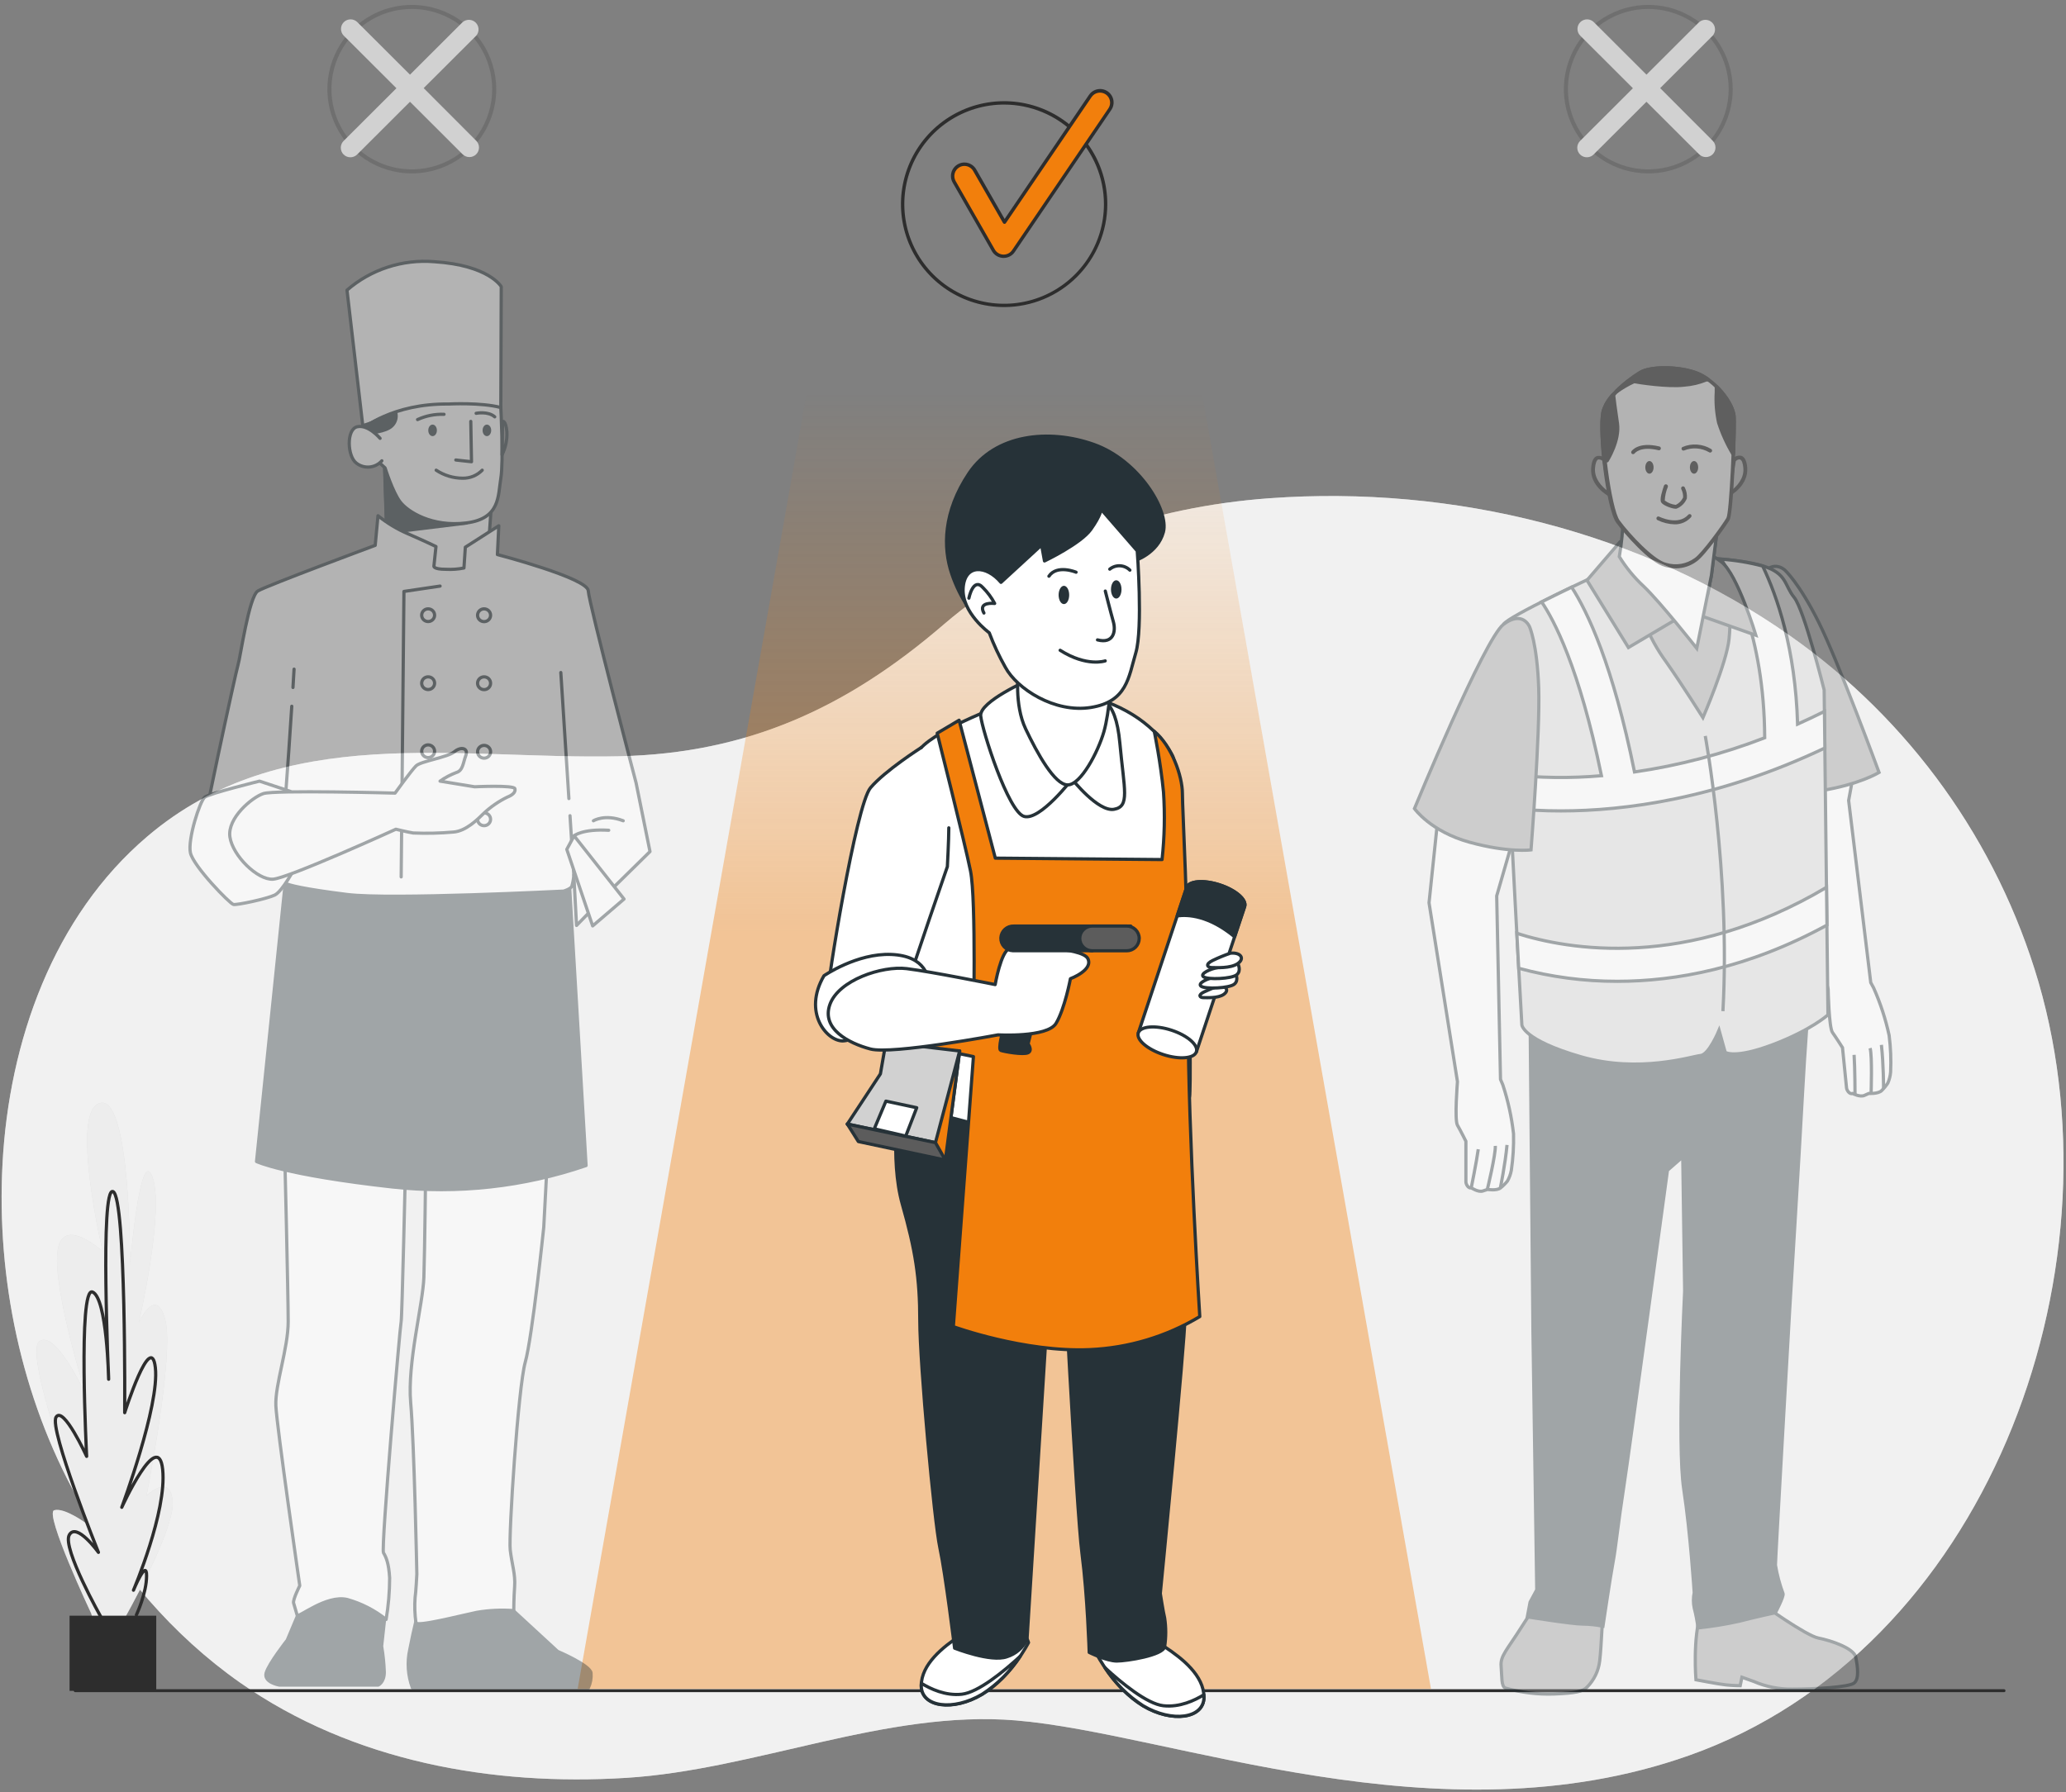 <svg width="642" height="557" viewBox="0 0 642 557" fill="none" xmlns="http://www.w3.org/2000/svg">
<rect x="0" y="0" width="642" height="557" fill="#808080" stroke="none"/>
<path d="M556.27 197.63C510.422 165.356 451.743 150.71 394.453 154.87C357.849 157.535 321.699 169.643 293.241 194.122C263.138 220.016 232.4 234.145 192.545 235.06C142.248 236.202 87.864 224.185 45.785 259.984C16.608 284.772 2.797 323.643 0.781 361.735C-1.117 397.489 6.683 434.358 23.946 465.463C36.522 488.12 53.648 508.313 74.643 523.031C109.658 547.547 152.972 555.187 194.607 552.604C234.707 550.112 275.424 531.424 315.606 534.741C364.315 538.765 447.048 573.25 524.933 545.617C616.574 513.153 660.161 397.181 633.455 305.245C620.666 261.691 593.455 223.754 556.27 197.63Z" fill="#D1D1D1"/>
<path opacity="0.7" d="M556.27 197.63C510.422 165.356 451.743 150.71 394.453 154.87C357.849 157.535 321.699 169.643 293.241 194.122C263.138 220.016 232.4 234.145 192.545 235.06C142.248 236.202 87.864 224.185 45.785 259.984C16.608 284.772 2.797 323.643 0.781 361.735C-1.117 397.489 6.683 434.358 23.946 465.463C36.522 488.12 53.648 508.313 74.643 523.031C109.658 547.547 152.972 555.187 194.607 552.604C234.707 550.112 275.424 531.424 315.606 534.741C364.315 538.765 447.048 573.25 524.933 545.617C616.574 513.153 660.161 397.181 633.455 305.245C620.666 261.691 593.455 223.754 556.27 197.63Z" fill="white"/>
<path d="M622.749 525.968H23.373C23.253 525.968 23.138 525.92 23.052 525.835C22.967 525.75 22.919 525.635 22.919 525.515C22.919 525.395 22.967 525.279 23.052 525.194C23.138 525.109 23.253 525.062 23.373 525.062H622.749C622.87 525.062 622.985 525.109 623.07 525.194C623.155 525.279 623.203 525.395 623.203 525.515C623.203 525.635 623.155 525.75 623.07 525.835C622.985 525.92 622.87 525.968 622.749 525.968Z" fill="#2D2D2D"/>
<path opacity="0.4" d="M444.666 524.944H179.505L259.991 69.44H364.181L444.666 524.944Z" fill="url(#paint0_linear_106_540)"/>
<g opacity="0.4">
<path d="M553.867 225.521L553.748 253.015L568.088 307.462C568.088 307.462 568.319 319.376 569.44 320.931C570.561 322.485 572.549 325.637 572.549 325.637L573.807 338.17C573.879 338.885 574.72 340.227 575.703 339.888C575.703 339.888 577.98 341.104 579.348 340.487L580.734 339.868C580.734 339.868 583.632 340.06 584.714 338.99C585.434 338.279 586.077 337.496 586.634 336.652C587.107 335.567 587.398 334.412 587.497 333.233C587.673 329.429 587.521 325.617 587.043 321.839C585.942 316.759 584.325 311.803 582.215 307.05L581.328 305.421L574.457 248.804L577.708 231.046L553.867 225.521Z" fill="white" stroke="#263238" stroke-miterlimit="10"/>
<path d="M554.583 177.163C554.583 177.163 550.454 173.292 546.919 179.859C543.384 186.426 545.599 243.393 545.599 243.393C545.599 243.393 553.123 247.805 565.559 245.815C577.995 243.824 583.9 240.087 583.9 240.087C583.9 240.087 571.264 205.611 565.089 193.277C558.914 180.943 554.583 177.163 554.583 177.163Z" fill="#969696" stroke="#263238" stroke-miterlimit="10"/>
<path d="M477.834 498.353C477.834 498.353 477.303 498.609 472.809 505.719C468.316 512.829 466.189 514.692 466.463 517.854C466.738 521.016 466.463 524.178 467.784 524.691C472.675 526.088 477.757 526.711 482.842 526.537C489.703 526.28 491.846 525.751 493.133 524.434C495.338 522.233 496.734 519.355 497.095 516.265C497.626 512.043 498.158 498.883 498.158 498.883L477.834 498.353Z" fill="#969696" stroke="#263238" stroke-miterlimit="10"/>
<path d="M547.621 498.61C547.621 498.61 561.119 508.369 565.08 509.155C569.042 509.941 576.177 512.317 576.709 515.205C577.24 518.094 577.772 521.803 576.177 523.119C574.582 524.435 564.017 525.016 556.882 525.016C552.791 525.073 548.733 524.263 544.98 522.64L541.292 521.324L540.761 523.956C540.761 523.956 538.634 523.956 536.267 523.7C533.9 523.443 527.006 522.11 527.006 522.11C527.006 522.11 525.942 508.933 528.601 501.293C531.259 493.653 547.621 498.61 547.621 498.61Z" fill="#969696" stroke="#263238" stroke-miterlimit="10"/>
<path d="M475.467 315.527L476.359 413.717L477.543 494.149L475.467 497.994L474.61 502.558C474.61 502.558 488.519 504.797 491.761 504.797C493.892 504.821 496.017 505.044 498.106 505.463C498.106 505.463 500.353 490.303 501.245 485.569C502.137 480.835 502.737 474.032 504.521 462.513C506.305 450.993 518.156 363.742 518.156 363.742L522.907 359.588L523.507 401.291C523.507 401.291 521.123 449.147 523.215 462.82C525.308 476.493 526.474 495.055 526.474 495.055C526.148 496.616 526.148 498.228 526.474 499.789C527.002 501.829 527.397 503.902 527.657 505.993C531.947 505.545 536.207 504.855 540.418 503.925C544.877 502.746 551.703 501.259 551.703 501.259C551.703 501.259 554.361 496.234 554.07 495.345C552.997 492.471 552.205 489.5 551.703 486.475C551.703 484.407 556.145 406.932 556.145 406.932C556.145 406.932 559.112 358.717 560.004 341.865C560.896 325.013 562.165 309.665 562.165 309.665L535.753 304.947L475.467 315.527Z" fill="#263238" stroke="#263238" stroke-miterlimit="10"/>
<path d="M495.568 179.104C495.568 179.104 468.384 191.7 467.201 194.076C466.017 196.451 472.912 318.569 472.912 318.569C472.912 318.569 473.186 323.252 491.298 328.482C509.409 333.712 525.856 328.311 528.463 328.072C531.07 327.833 534.192 320.244 534.192 320.244L536.096 327.081C536.096 327.081 538.96 329.217 550.88 324.705C562.799 320.193 568.03 315.441 568.03 315.441L566.847 214.449C566.847 214.449 560.638 189.512 557.534 185.701C554.43 181.889 555.39 178.334 547.998 175.959C540.606 173.583 524.159 172.882 515.823 172.882C507.488 172.882 495.568 179.104 495.568 179.104Z" fill="#D5D5D5" stroke="#263238" stroke-miterlimit="10"/>
<path d="M468.779 240.752C468.95 244.17 469.122 247.691 469.31 251.212C474.533 251.779 479.784 252.059 485.038 252.05C504.624 252.05 533.592 248.392 567.07 232.497L566.933 221.131C564.12 222.533 561.342 223.849 558.598 225.079C557.894 201.63 552.252 185.342 547.741 175.942C543.515 174.82 539.19 174.105 534.827 173.805C537.931 178.625 548.204 197.015 548.376 229.318C535.333 234.365 521.761 237.931 507.917 239.949C501.177 206.587 493.322 190.145 488.382 182.505C485.535 183.872 482.225 185.496 479.052 187.085C482.774 192.537 490.715 207.27 497.644 241.111C488.034 241.945 478.365 241.825 468.779 240.752Z" fill="white" stroke="#263238" stroke-miterlimit="10"/>
<path d="M567.722 287.548L567.585 275.807C523.833 301.734 487.147 295.137 471.351 290.112C471.557 294.026 471.763 297.666 471.934 300.965C481.928 303.676 492.242 305.039 502.6 305.016C520.677 305.016 543.128 300.982 567.722 287.548Z" fill="white" stroke="#263238" stroke-miterlimit="10"/>
<path d="M529.904 228.754C529.904 228.754 537.776 271.294 535.392 314.296" stroke="#263238" stroke-miterlimit="10"/>
<path d="M511.072 193.597C512.753 197.91 514.996 201.985 517.744 205.715C522.752 212.842 529.184 223.062 529.184 223.062C529.184 223.062 536.576 205.971 537.296 198.588C537.736 194.235 537.656 189.846 537.056 185.513L522.032 176.967L511.072 193.597Z" fill="#969696" stroke="#263238" stroke-miterlimit="10"/>
<path d="M503.44 168.404L493.15 180.368L506.03 201.271L524.896 190.11L545.632 197.459C545.632 197.459 539.92 178.454 534.912 174.659C531.572 172.149 527.973 170 524.176 168.25C523.233 167.703 519.648 163.43 503.44 168.404Z" fill="#969696" stroke="#263238" stroke-miterlimit="10"/>
<path d="M534.192 160.098L531.808 178.898L530.693 184.436C522.958 177.394 506.047 153.483 506.047 153.483L514.623 153.996L516.098 154.663C521.966 156.976 528.019 158.794 534.192 160.098Z" fill="#263238" stroke="#263238" stroke-miterlimit="10"/>
<path d="M534.192 160.098L531.808 178.898L530.693 184.436L527.263 201.527C527.263 201.527 516.046 187.273 510.798 182.282C507.849 179.554 505.288 176.437 503.183 173.019C503.925 168.86 504.321 164.647 504.367 160.423C504.456 157.48 504.295 154.536 503.887 151.62L503.183 147.587C506.832 149.989 510.636 152.147 514.572 154.047L516.046 154.714C521.933 157.012 528.003 158.813 534.192 160.098Z" fill="white" stroke="#263238" stroke-miterlimit="10"/>
<path d="M446.928 253.263L444.064 280.609L452.897 336.207C452.897 336.207 451.936 348.086 452.897 349.744C453.857 351.402 455.521 354.735 455.521 354.735V367.331C455.521 368.049 456.224 369.467 457.236 369.228C457.236 369.228 459.38 370.664 460.803 370.185L462.244 369.707C462.244 369.707 465.108 370.185 466.292 369.228C467.079 368.592 467.797 367.876 468.435 367.092C469.014 366.059 469.42 364.939 469.636 363.776C470.191 360.008 470.421 356.2 470.322 352.393C469.734 347.229 468.619 342.138 466.995 337.199L466.274 335.49L465.091 278.473L470.099 261.125L446.928 253.263Z" fill="white" stroke="#263238" stroke-miterlimit="10"/>
<path d="M457.185 369.176C457.185 369.176 458.797 361.314 459.363 357.212" stroke="#263238" stroke-miterlimit="10"/>
<path d="M462.193 369.655C462.193 369.655 464.817 358.819 464.662 356.17" stroke="#263238" stroke-miterlimit="10"/>
<path d="M466.24 369.176C466.24 369.176 467.75 361.878 468.299 355.879" stroke="#263238" stroke-miterlimit="10"/>
<path d="M475.296 194.793C475.296 194.793 473.152 189.563 467.201 194.076C461.249 198.588 439.536 251.332 439.536 251.332C439.536 251.332 444.544 258.459 456.687 261.792C468.83 265.124 475.759 264.167 475.759 264.167C475.759 264.167 478.623 227.575 478.143 213.799C477.663 200.023 475.296 194.793 475.296 194.793Z" fill="#969696" stroke="#263238" stroke-miterlimit="10"/>
<path d="M498.555 142.977C498.555 142.977 495.502 140.122 495.046 145.376C494.589 150.63 500.202 153.701 500.202 153.701L498.555 142.977Z" fill="#B2B2B2"/>
<path d="M500.201 154.336C500.101 154.335 500.002 154.311 499.913 154.264C499.673 154.132 493.904 150.99 494.456 145.364C494.625 143.3 495.202 142.113 496.211 141.765C496.701 141.655 497.21 141.671 497.691 141.811C498.173 141.952 498.611 142.213 498.963 142.569C499.058 142.663 499.121 142.785 499.144 142.917L500.802 153.712C500.815 153.824 500.798 153.937 500.754 154.04C500.71 154.143 500.639 154.232 500.55 154.3C500.439 154.345 500.319 154.358 500.201 154.336ZM496.884 142.809C496.805 142.796 496.723 142.796 496.644 142.809C496.139 143 495.778 144.008 495.646 145.424C495.358 148.866 497.882 151.313 499.408 152.453L497.99 143.252C497.672 143.001 497.288 142.847 496.884 142.809Z" fill="#2D2D2D"/>
<path d="M538.841 142.977C538.841 142.977 541.882 140.122 542.339 145.376C542.795 150.63 537.183 153.701 537.183 153.701L538.841 142.977Z" fill="#B2B2B2"/>
<path d="M537.183 154.336C537.059 154.336 536.937 154.298 536.834 154.229C536.744 154.162 536.674 154.072 536.632 153.968C536.589 153.865 536.576 153.751 536.594 153.641L538.241 142.845C538.263 142.713 538.326 142.591 538.421 142.497C538.774 142.141 539.211 141.88 539.693 141.74C540.174 141.599 540.684 141.583 541.173 141.693C542.183 142.077 542.76 143.265 542.94 145.292C543.421 150.918 537.712 154.061 537.471 154.193C537.389 154.264 537.29 154.314 537.183 154.336ZM539.394 143.289L537.988 152.477C539.503 151.278 542.039 148.879 541.738 145.46C541.618 143.996 541.257 143.061 540.753 142.845C540.248 142.629 539.719 143.073 539.394 143.289Z" fill="#2D2D2D"/>
<path d="M509.6 115.915C509.6 115.915 499.552 121.913 498.23 128.018C496.908 134.124 499.817 158.175 502.737 162.146C505.658 166.116 513.338 174.585 517.58 175.641C519.144 176.11 520.796 176.212 522.406 175.937C524.016 175.662 525.54 175.019 526.859 174.057C529.263 172.462 535.861 163.201 536.93 161.354C538 159.507 539.046 134.1 538.781 129.614C538.517 125.127 532.688 118.23 527.388 116.119C522.087 114.008 512.785 113.804 509.6 115.915Z" fill="white"/>
<path d="M520.814 176.66C519.673 176.646 518.539 176.493 517.436 176.204C512.629 175.005 504.636 165.732 502.245 162.493C499.132 158.235 496.235 134.052 497.641 127.886C499.048 121.721 508.711 115.735 509.276 115.399C512.569 113.228 521.979 113.3 527.604 115.543C533.229 117.786 539.106 124.839 539.382 129.566C539.623 133.548 538.673 159.554 537.447 161.642C536.378 163.501 529.695 172.869 527.183 174.537C525.34 175.901 523.109 176.645 520.814 176.66ZM517.208 115.003C514.119 115.003 511.343 115.459 509.997 116.407C509.901 116.407 500.153 122.404 498.903 128.126C497.557 134.304 500.682 158.199 503.302 161.774C506.415 166.008 513.927 174.069 517.809 174.969C519.291 175.417 520.858 175.515 522.385 175.254C523.912 174.994 525.357 174.383 526.607 173.469C528.77 172.03 535.332 162.997 536.486 160.97C537.411 159.351 538.541 134.244 538.265 129.566C538.012 125.295 532.351 118.626 527.244 116.587C524.018 115.473 520.62 114.94 517.208 115.015V115.003Z" fill="#2D2D2D"/>
<path d="M533.445 120.281C533.445 122.764 533.145 127.694 534.154 131.293C535.259 134.7 536.747 137.972 538.589 141.045C538.794 135.851 538.878 131.245 538.782 129.566C538.625 126.867 536.378 123.232 533.445 120.281Z" fill="#2D2D2D"/>
<path d="M538.589 141.693C538.486 141.693 538.384 141.666 538.294 141.615C538.203 141.565 538.127 141.493 538.072 141.405C536.203 138.287 534.695 134.967 533.577 131.509C532.889 128.359 532.638 125.13 532.832 121.912C532.832 121.313 532.832 120.773 532.832 120.317C532.831 120.197 532.865 120.078 532.931 119.978C532.998 119.877 533.093 119.799 533.205 119.753C533.316 119.708 533.438 119.697 533.555 119.72C533.673 119.744 533.781 119.801 533.866 119.885C537.099 123.088 539.202 126.783 539.37 129.554C539.467 131.197 539.37 135.623 539.178 141.093C539.172 141.224 539.125 141.349 539.043 141.45C538.96 141.551 538.848 141.624 538.721 141.657L538.589 141.693ZM534.034 121.816V121.96C533.847 125.053 534.081 128.156 534.731 131.185C535.577 133.879 536.697 136.479 538.072 138.946C538.217 134.556 538.265 131.017 538.181 129.65C538.06 127.478 536.462 124.515 534.034 121.816Z" fill="#2D2D2D"/>
<path d="M501.259 122.68C499.806 124.177 498.748 126.011 498.182 128.018C497.605 130.657 497.834 136.679 498.507 142.976L499.24 143.144C499.24 143.144 503.182 136.943 502.425 131.653C501.86 127.346 501.451 123.879 501.259 122.68Z" fill="#2D2D2D"/>
<path d="M499.288 143.744H499.156L498.422 143.576C498.299 143.548 498.188 143.481 498.104 143.387C498.02 143.292 497.968 143.174 497.954 143.049C497.209 136.091 497.088 130.429 497.641 127.91C498.224 125.798 499.332 123.867 500.862 122.296C500.938 122.209 501.037 122.147 501.149 122.117C501.26 122.087 501.378 122.091 501.487 122.128C501.6 122.161 501.7 122.227 501.774 122.316C501.849 122.406 501.896 122.516 501.908 122.632C502.052 123.916 502.473 127.359 503.11 131.569C503.891 137.027 499.997 143.217 499.841 143.48C499.777 143.567 499.694 143.636 499.597 143.682C499.501 143.728 499.395 143.749 499.288 143.744ZM500.874 124.144C499.905 125.314 499.204 126.681 498.819 128.15C498.314 130.441 498.422 135.839 499.083 142.317C499.973 140.758 502.473 135.899 501.884 131.737C501.427 128.582 501.091 125.859 500.874 124.144Z" fill="#2D2D2D"/>
<path d="M523.241 119.549C528.397 118.938 530.212 117.882 530.212 117.882L530.669 117.978C529.656 117.226 528.554 116.602 527.388 116.119C522.087 113.996 512.785 113.804 509.6 115.915C507.004 117.527 504.587 119.408 502.389 121.529C504.144 120.401 507.377 118.374 507.917 118.482C508.687 118.638 518.085 120.149 523.241 119.549Z" fill="#2D2D2D"/>
<path d="M502.461 122.128C502.342 122.126 502.227 122.089 502.129 122.022C502.031 121.956 501.954 121.862 501.909 121.753C501.863 121.644 501.85 121.524 501.871 121.407C501.892 121.291 501.947 121.183 502.028 121.097C504.259 118.945 506.713 117.035 509.348 115.399C512.605 113.24 522.027 113.312 527.664 115.555C528.873 116.064 530.019 116.713 531.077 117.486C531.191 117.566 531.273 117.682 531.31 117.816C531.348 117.949 531.338 118.091 531.282 118.218C531.225 118.343 531.128 118.445 531.006 118.508C530.884 118.571 530.744 118.592 530.609 118.566H530.356C528.128 119.469 525.772 120.019 523.374 120.197C518.242 120.809 508.951 119.357 507.881 119.13C506.092 119.953 504.386 120.945 502.785 122.092C502.682 122.132 502.57 122.145 502.461 122.128ZM507.881 117.882H508.05C509.107 118.098 518.278 119.513 523.169 118.938C525.211 118.761 527.226 118.359 529.179 117.738C528.541 117.347 527.874 117.006 527.183 116.718C521.931 114.631 512.917 114.487 509.961 116.467C509.961 116.467 509.023 117.03 507.737 117.942L507.881 117.882Z" fill="#2D2D2D"/>
<path d="M520.693 158.127C519.552 158.127 516.775 157.108 516.21 156.16C515.646 155.212 516.523 152.561 517.064 150.966C517.09 150.887 517.131 150.814 517.185 150.751C517.24 150.689 517.306 150.637 517.38 150.6C517.454 150.562 517.535 150.54 517.618 150.534C517.701 150.528 517.784 150.538 517.863 150.564C517.942 150.59 518.015 150.631 518.078 150.685C518.141 150.74 518.192 150.806 518.23 150.88C518.267 150.954 518.29 151.034 518.296 151.117C518.302 151.2 518.292 151.283 518.266 151.362C517.709 152.7 517.387 154.125 517.316 155.572C518.319 156.324 519.506 156.793 520.753 156.928C521.749 156.438 522.55 155.626 523.025 154.625C523.054 153.722 522.856 152.827 522.448 152.021C522.386 151.875 522.382 151.709 522.438 151.56C522.494 151.41 522.605 151.288 522.749 151.218C522.894 151.153 523.059 151.148 523.207 151.204C523.356 151.26 523.476 151.373 523.542 151.518C524.08 152.581 524.301 153.776 524.179 154.96C523.884 155.669 523.451 156.312 522.904 156.852C522.357 157.392 521.707 157.817 520.994 158.103L520.693 158.127Z" fill="#2D2D2D"/>
<path d="M520.369 162.973C518.537 162.924 516.738 162.482 515.093 161.678C515.016 161.646 514.947 161.599 514.89 161.539C514.833 161.48 514.789 161.409 514.76 161.332C514.731 161.255 514.719 161.172 514.724 161.09C514.728 161.007 514.75 160.927 514.787 160.853C514.825 160.78 514.877 160.715 514.94 160.662C515.004 160.609 515.078 160.571 515.157 160.548C515.237 160.525 515.32 160.519 515.402 160.529C515.484 160.54 515.563 160.568 515.634 160.61C515.634 160.61 521.475 163.525 524.611 159.998C524.662 159.938 524.724 159.889 524.794 159.854C524.865 159.818 524.941 159.797 525.019 159.791C525.098 159.786 525.177 159.796 525.251 159.821C525.325 159.846 525.394 159.886 525.453 159.938C525.564 160.052 525.626 160.205 525.626 160.364C525.626 160.523 525.564 160.676 525.453 160.79C524.814 161.499 524.028 162.061 523.151 162.438C522.273 162.815 521.324 162.998 520.369 162.973Z" fill="#2D2D2D"/>
<path d="M513.842 145.268C513.842 146.347 513.265 147.235 512.556 147.235C511.847 147.235 511.27 146.347 511.27 145.268C511.27 144.188 511.847 143.301 512.556 143.301C513.265 143.301 513.842 144.176 513.842 145.268Z" fill="#2D2D2D"/>
<path d="M527.7 145.268C527.7 146.347 527.123 147.235 526.414 147.235C525.705 147.235 525.128 146.347 525.128 145.268C525.128 144.188 525.705 143.301 526.414 143.301C527.123 143.301 527.7 144.176 527.7 145.268Z" fill="#2D2D2D"/>
<path d="M507.473 141.165C507.354 141.162 507.239 141.129 507.136 141.07C507.009 140.978 506.922 140.841 506.893 140.687C506.863 140.533 506.895 140.374 506.98 140.242C507.064 140.11 509.107 137.183 515.657 138.778C515.734 138.798 515.806 138.832 515.869 138.88C515.932 138.927 515.986 138.987 516.026 139.055C516.066 139.123 516.092 139.198 516.103 139.276C516.114 139.354 516.11 139.434 516.09 139.51C516.072 139.586 516.038 139.658 515.992 139.721C515.946 139.784 515.887 139.837 515.82 139.877C515.753 139.917 515.679 139.944 515.601 139.955C515.524 139.966 515.445 139.962 515.369 139.942C509.708 138.562 507.989 140.89 507.977 140.914C507.92 140.993 507.844 141.057 507.756 141.101C507.668 141.145 507.571 141.167 507.473 141.165Z" fill="#2D2D2D"/>
<path d="M531.426 140.673C531.311 140.671 531.199 140.638 531.102 140.577C529.938 139.893 528.632 139.487 527.286 139.389C525.939 139.291 524.588 139.505 523.337 140.014C523.194 140.068 523.036 140.065 522.895 140.007C522.753 139.948 522.64 139.838 522.577 139.699C522.514 139.56 522.507 139.402 522.557 139.258C522.606 139.113 522.709 138.993 522.845 138.922C524.276 138.324 525.828 138.07 527.375 138.183C528.923 138.295 530.422 138.771 531.751 139.57C531.884 139.656 531.978 139.791 532.012 139.946C532.046 140.102 532.017 140.264 531.931 140.397C531.876 140.481 531.801 140.55 531.713 140.598C531.625 140.646 531.526 140.672 531.426 140.673Z" fill="#2D2D2D"/>
<path d="M576.44 340.03C576.44 340.03 576.427 332.005 576.151 327.874" stroke="#263238" stroke-miterlimit="10"/>
<path d="M581.442 339.492C581.442 339.492 581.818 328.351 581.13 325.788" stroke="#263238" stroke-miterlimit="10"/>
<path d="M585.309 338.209C585.309 338.209 585.31 330.758 584.633 324.772" stroke="#263238" stroke-miterlimit="10"/>
</g>
<g clip-path="url(#clip0_106_540)">
<path d="M340.794 514.108C340.794 514.108 346.193 524.822 355.203 530.21C364.214 535.598 374.125 534.223 374.125 527.522C374.125 520.821 367.376 515.47 361.965 511.903C356.553 508.336 343.493 505.623 340.794 514.108Z" fill="white" stroke="#263238" stroke-linecap="round" stroke-linejoin="round"/>
<path d="M374.088 526.779C371.251 528.525 366.589 530.742 361.515 530.185C356.441 529.628 348.455 523.075 343.393 518.393C346.448 523.105 350.473 527.123 355.204 530.185C364.214 535.536 374.125 534.198 374.125 527.497C374.125 527.262 374.1 527.014 374.088 526.779Z" fill="white" stroke="#263238" stroke-linecap="round" stroke-linejoin="round"/>
<path d="M319.61 510.54C319.61 510.54 314.211 521.255 305.2 526.642C296.189 532.03 286.278 530.668 286.278 523.967C286.278 517.266 293.027 511.915 298.439 508.336C303.85 504.756 316.91 502.056 319.61 510.54Z" fill="white" stroke="#263238" stroke-linecap="round" stroke-linejoin="round"/>
<path d="M286.316 523.212C289.153 524.958 293.815 527.163 298.889 526.605C303.963 526.048 311.949 519.508 317.01 514.826C313.957 519.535 309.932 523.549 305.2 526.605C296.189 531.969 286.278 530.631 286.278 523.93C286.278 523.682 286.303 523.434 286.316 523.212Z" fill="white" stroke="#263238" stroke-linecap="round" stroke-linejoin="round"/>
<path d="M279.517 340.416C279.517 340.416 276.368 360.06 280.417 374.354C284.466 388.648 285.828 397.12 285.828 410.522C285.828 423.924 290.328 473.023 292.077 481.123C293.827 489.224 296.639 512.287 296.639 512.287C296.639 512.287 307.887 516.746 312.886 514.962C314.242 514.538 315.495 513.843 316.57 512.921C317.645 511.999 318.517 510.868 319.135 509.599L325.896 401.554L327.271 380.993H329.971C329.971 380.993 334.482 469.406 336.219 482.808C337.957 496.21 338.469 513.612 338.469 513.612C338.469 513.612 343.881 516.288 347.03 516.288C350.179 516.288 361.452 514.504 361.902 511.829C362.355 508.869 362.355 505.858 361.902 502.898C361.452 501.115 360.553 495.305 360.553 495.305C360.553 495.305 368.214 417.161 368.214 409.568C368.214 401.975 367.314 343.042 367.314 343.042L365.502 340.366C365.502 340.366 352.441 345.321 329.008 345.321C305.575 345.321 288.465 338.632 285.766 336.836C283.066 335.04 279.067 337.74 279.517 340.416Z" fill="#263238" stroke="#263238" stroke-linecap="round" stroke-linejoin="round"/>
<path d="M311.949 218.969C311.949 218.969 288.528 227.441 284.929 234.142C281.329 240.843 278.68 337.295 279.517 340.416C280.354 343.537 307.45 352.505 328.621 352.505C349.792 352.505 368.726 344.912 369.626 340.899C370.526 336.886 368.726 243.048 364.214 234.625C359.703 226.203 349.804 218.969 337.182 216.257C324.559 213.544 311.949 218.969 311.949 218.969Z" fill="white" stroke="#263238" stroke-linecap="round" stroke-linejoin="round"/>
<path d="M291.227 227.9C291.227 227.9 299.788 261.825 301.588 270.756C303.388 279.686 302.488 320.301 302.488 320.301L278.167 318.505L278.617 323.459L302.488 328.414L296.239 412.355C296.239 412.355 318.31 420.394 338.581 419.502C350.687 418.983 362.465 415.447 372.825 409.221C372.825 409.221 369.226 352.963 369.226 317.241C369.226 281.519 367.426 252.053 367.426 246.64C367.426 241.227 364.089 231.776 358.678 227.305C358.678 227.305 360.652 236.818 361.552 246.194C362.022 253.188 361.871 260.209 361.102 267.176L309.287 266.73L298.039 223.862L291.227 227.9Z" fill="#F27F0C" stroke="#263238" stroke-linecap="round" stroke-linejoin="round"/>
<path d="M286.278 232.359C286.278 232.359 275.03 239.505 270.506 244.856C265.982 250.207 256.996 306.032 256.996 310.503C256.996 314.975 263.245 316.696 266.907 316.696C270.569 316.696 279.967 313.129 281.767 306.874C283.566 300.619 294.389 269.369 294.389 269.369C294.389 269.369 294.839 260.884 294.839 257.317" fill="white"/>
<path d="M286.278 232.359C286.278 232.359 275.03 239.505 270.506 244.856C265.982 250.207 256.996 306.032 256.996 310.503C256.996 314.975 263.245 316.696 266.907 316.696C270.569 316.696 279.967 313.129 281.767 306.874C283.566 300.619 294.389 269.369 294.389 269.369C294.389 269.369 294.839 260.884 294.839 257.317" stroke="#263238" stroke-linecap="round" stroke-linejoin="round"/>
<path d="M379.012 275.042C374.013 273.419 369.426 273.803 368.726 275.884L353.729 321.056L371.776 326.94L386.773 281.78C387.473 279.686 383.998 276.664 379.012 275.042Z" fill="white" stroke="#263238" stroke-linecap="round" stroke-linejoin="round"/>
<path d="M371.763 326.94C371.076 329.033 366.464 329.417 361.49 327.782C356.516 326.147 353.029 323.15 353.716 321.056C354.404 318.963 359.015 318.579 364.002 320.202C368.989 321.824 372.463 324.846 371.763 326.94Z" fill="white" stroke="#263238" stroke-linecap="round" stroke-linejoin="round"/>
<path d="M379.012 275.042C374.013 273.419 369.426 273.803 368.726 275.884L365.814 284.678C369.201 284.207 375.65 284.579 383.648 291.168L386.773 281.78C387.473 279.686 383.998 276.664 379.012 275.042Z" fill="#263238" stroke="#263238" stroke-linecap="round" stroke-linejoin="round"/>
<path d="M378.487 306.552C377.005 307.051 375.557 307.643 374.15 308.323C372.113 309.327 372.9 310.082 373.9 310.082C374.9 310.082 378.487 310.342 380.274 309.079C382.061 307.815 381.036 306.292 378.487 306.552Z" fill="white" stroke="#263238" stroke-linecap="round" stroke-linejoin="round"/>
<path d="M383.873 302.403C383.873 302.403 385.123 304.632 383.548 305.908C381.974 307.184 374.525 307.506 373.238 306.552C371.95 305.598 375.5 303.988 377.749 303.678C379.999 303.369 383.873 302.403 383.873 302.403Z" fill="white" stroke="#263238" stroke-linecap="round" stroke-linejoin="round"/>
<path d="M384.623 299.467C384.623 299.467 385.873 301.697 384.298 302.985C382.724 304.273 375.275 304.57 373.988 303.616C372.7 302.663 376.25 301.065 378.499 300.743C380.749 300.421 384.623 299.467 384.623 299.467Z" fill="white" stroke="#263238" stroke-linecap="round" stroke-linejoin="round"/>
<path d="M382.361 296.272C380.493 296.909 378.665 297.658 376.887 298.513C374.313 299.752 375.275 300.743 376.575 300.743C377.874 300.743 382.361 301.065 384.623 299.504C386.885 297.944 385.586 295.962 382.361 296.272Z" fill="white" stroke="#263238" stroke-linecap="round" stroke-linejoin="round"/>
<path d="M275.293 323.955L298.214 326.667L293.765 360.581L268.107 354.474L263.307 349.384L273.581 333.789L275.293 323.955Z" fill="#D1D1D1" stroke="#263238" stroke-linecap="round" stroke-linejoin="round"/>
<path d="M263.307 349.384L290.69 355.156L298.214 326.667L293.765 360.581L268.107 354.474L263.307 349.384Z" fill="#F27F0C" stroke="#263238" stroke-linecap="round" stroke-linejoin="round"/>
<path d="M290.69 355.156L293.765 360.581L266.732 354.821L263.307 349.384L290.69 355.156Z" fill="#5C5C5C" stroke="#263238" stroke-linecap="round" stroke-linejoin="round"/>
<path d="M271.681 350.858L275.293 342.261L284.866 344.305L281.454 353.124L271.681 350.858Z" fill="white" stroke="#263238" stroke-linecap="round" stroke-linejoin="round"/>
<path d="M319.61 211.376C319.61 211.376 304.3 218.065 304.75 222.524C305.2 226.983 313.311 252.437 318.26 253.774C323.209 255.112 333.132 242.169 333.132 242.169C333.132 242.169 341.243 252.437 346.193 251.545C351.142 250.653 349.355 245.736 347.992 231.009C346.63 216.281 341.743 216.715 334.482 213.148C329.836 211.021 324.632 210.401 319.61 211.376Z" fill="white" stroke="#263238" stroke-linecap="round" stroke-linejoin="round"/>
<path d="M352.504 174.317C352.504 174.317 359.715 172.075 361.515 165.386C363.315 158.698 353.854 143.091 339.894 138.137C325.934 133.182 309.249 135.003 301.151 147.067C293.052 159.131 293.04 170.279 295.752 178.318C298.464 186.356 302.963 192.165 304.763 193.057C306.562 193.949 307.912 187.248 316.473 185.019C324.314 182.775 331.545 178.813 337.632 173.425C339.557 171.697 341.094 169.587 342.143 167.232L352.504 174.317Z" fill="#263238" stroke="#263238" stroke-linecap="round" stroke-linejoin="round"/>
<path d="M316.46 208.689C316.46 208.689 315.111 218.969 318.71 226.549C322.309 234.13 327.721 243.964 331.783 243.964C335.844 243.964 341.244 233.696 343.031 227.441C344.818 221.186 345.28 210.93 345.28 210.93C345.28 210.93 329.971 216.257 316.46 208.689Z" fill="white" stroke="#263238" stroke-linecap="round" stroke-linejoin="round"/>
<path d="M311.049 181.006L323.672 169.4L324.571 174.354C324.571 174.354 335.819 168.991 338.981 164.532C342.143 160.073 342.143 158.277 342.143 158.277L353.391 171.22C353.391 171.22 355.191 195.336 352.941 202.929C350.692 210.522 350.242 218.102 338.969 219.898C327.696 221.694 315.998 214.089 312.399 207.388C310.458 203.949 308.787 200.367 307.4 196.674C307.4 196.674 298.839 190.481 299.289 182.839C299.738 175.196 306.55 175.655 311.049 181.006Z" fill="white" stroke="#263238" stroke-linecap="round" stroke-linejoin="round"/>
<path d="M345.23 183.21C345.23 184.783 345.968 186.047 346.867 186.047C347.767 186.047 348.505 184.808 348.505 183.21C348.505 181.612 347.78 180.361 346.867 180.361C345.955 180.361 345.23 181.637 345.23 183.21Z" fill="#263238"/>
<path d="M328.958 184.932C328.958 186.505 329.696 187.768 330.608 187.768C331.52 187.768 332.245 186.53 332.245 184.932C332.245 183.334 331.508 182.083 330.608 182.083C329.708 182.083 328.958 183.359 328.958 184.932Z" fill="#263238"/>
<path d="M343.468 183.718C343.468 183.718 345.105 190.221 345.968 193.255C346.83 196.29 345.968 200.192 341.044 198.891" fill="white"/>
<path d="M343.468 183.718C343.468 183.718 345.105 190.221 345.968 193.255C346.83 196.29 345.968 200.192 341.044 198.891" stroke="#263238" stroke-linecap="round" stroke-linejoin="round"/>
<path d="M351.104 177.215C350.288 176.402 349.196 175.92 348.04 175.863C346.885 175.806 345.749 176.177 344.855 176.906" fill="white"/>
<path d="M351.104 177.215C350.288 176.402 349.196 175.92 348.04 175.863C346.885 175.806 345.749 176.177 344.855 176.906" stroke="#263238" stroke-linecap="round" stroke-linejoin="round"/>
<path d="M334.382 177.859C334.382 177.859 328.446 175.382 325.946 179.098L334.382 177.859Z" fill="white"/>
<path d="M334.382 177.859C334.382 177.859 328.446 175.382 325.946 179.098" stroke="#263238" stroke-linecap="round" stroke-linejoin="round"/>
<path d="M343.443 205.419C343.443 205.419 337.769 207.413 329.433 202.124L343.443 205.419Z" fill="white"/>
<path d="M343.443 205.419C343.443 205.419 337.769 207.413 329.433 202.124" stroke="#263238" stroke-linecap="round" stroke-linejoin="round"/>
<path d="M301.076 185.923C301.076 185.923 302.413 179.309 305.412 182.616C306.88 184.076 308.119 185.746 309.087 187.57C309.087 187.57 303.75 186.914 305.75 190.543" fill="white"/>
<path d="M301.076 185.923C301.076 185.923 302.413 179.309 305.412 182.616C306.88 184.076 308.119 185.746 309.087 187.57C309.087 187.57 303.75 186.914 305.75 190.543" stroke="#263238" stroke-linecap="round" stroke-linejoin="round"/>
<path d="M311.711 320.065C311.711 320.065 310.049 326.11 310.974 326.481C311.899 326.853 317.998 327.943 319.472 327.212C320.947 326.481 319.472 324.462 319.472 324.462L326.684 295.726L313.761 294.872L311.711 320.065Z" fill="#263238" stroke="#263238" stroke-linecap="round" stroke-linejoin="round"/>
<path d="M256.046 303.282C256.046 303.282 266.282 296.222 276.955 296.668C287.628 297.114 288.965 303.716 288.965 308.125C288.965 312.535 266.719 323.546 261.833 323.546C256.946 323.546 249.373 314.739 256.046 303.282Z" fill="white" stroke="#263238" stroke-linecap="round" stroke-linejoin="round"/>
<path d="M309.249 306.032C309.249 306.032 289.428 302.019 281.754 301.077C274.081 300.136 260.583 304.645 257.883 312.225C255.184 319.805 263.732 324.277 270.494 326.06C277.255 327.844 310.137 321.663 310.137 321.663C310.137 321.663 325.459 322.555 328.158 318.084C330.858 313.612 332.633 304.199 332.633 304.199C332.633 304.199 339.844 301.523 338.032 297.944C336.219 294.364 316.41 293.93 313.711 294.822C311.011 295.714 309.249 306.032 309.249 306.032Z" fill="white" stroke="#263238" stroke-linecap="round" stroke-linejoin="round"/>
<path d="M325.759 287.849H315.036C314.011 287.808 313.013 288.172 312.259 288.86C311.506 289.549 311.059 290.506 311.018 291.521C310.976 292.536 311.343 293.526 312.038 294.273C312.733 295.02 313.699 295.462 314.723 295.504H339.469L351.379 287.849H325.759Z" fill="#263238" stroke="#263238" stroke-linecap="round" stroke-linejoin="round"/>
<path d="M350.129 295.528H339.406C338.896 295.528 338.392 295.429 337.921 295.235C337.45 295.041 337.022 294.757 336.662 294.399C336.302 294.041 336.017 293.617 335.823 293.149C335.629 292.682 335.53 292.181 335.532 291.676C335.532 290.658 335.94 289.681 336.667 288.961C337.393 288.241 338.379 287.836 339.406 287.836H350.129C351.157 287.836 352.142 288.241 352.869 288.961C353.596 289.681 354.004 290.658 354.004 291.676C354.005 292.181 353.906 292.682 353.712 293.149C353.518 293.617 353.233 294.041 352.873 294.399C352.513 294.757 352.086 295.041 351.615 295.235C351.144 295.429 350.639 295.528 350.129 295.528Z" fill="#5C5C5C" stroke="#263238" stroke-linecap="round" stroke-linejoin="round"/>
</g>
<g opacity="0.4" clip-path="url(#clip1_106_540)">
<path d="M112.731 132.308L107.828 90.184C111.5 86.996 115.788 84.57 120.438 83.05C125.087 81.53 130 80.948 134.884 81.339C151.97 82.419 155.759 89.104 155.759 89.104L155.625 126.733C155.625 126.733 133.606 125.156 112.731 132.308Z" fill="white" stroke="#263238" stroke-linecap="round" stroke-linejoin="round"/>
<path d="M119.373 140.847L120.16 165.558C120.16 165.558 117.946 169.134 126.014 174.738C134.082 180.343 138.197 180.796 142.357 180.329C146.517 179.862 151.688 171.308 151.688 171.308L152.802 155.457C152.802 155.457 142.833 159.033 134.765 157.793C126.697 156.552 119.373 140.847 119.373 140.847Z" fill="white" stroke="#263238" stroke-linecap="round" stroke-linejoin="round"/>
<path d="M134.721 157.793C129.461 156.975 124.543 150.028 121.75 145.284L119.506 143.547L120.205 165.529C120.208 165.558 120.208 165.587 120.205 165.616L144.942 162.58L138.851 158.012C137.47 158.054 136.089 157.98 134.721 157.793Z" fill="#263238" stroke="#263238" stroke-linecap="round" stroke-linejoin="round"/>
<path d="M112.553 133.33C112.553 133.33 121.884 125.361 139.415 125.579C139.415 125.579 149.519 125.039 155.625 126.674C155.625 126.674 156.516 143.357 155.625 148.699C154.734 154.042 155.506 161.237 144.853 162.551C134.2 163.865 126.653 159.062 124.32 155.997C121.988 152.932 119.655 145.43 119.655 145.43C117.691 143.749 115.941 141.843 114.44 139.752C113.525 137.703 112.891 135.543 112.553 133.33Z" fill="white" stroke="#263238" stroke-linecap="round" stroke-linejoin="round"/>
<path d="M114.663 134.585C114.663 134.585 119.878 134.249 121.765 132.396C122.308 131.886 122.706 131.248 122.923 130.541C123.139 129.835 123.165 129.086 122.998 128.367C122.998 128.367 115.332 130.659 112.598 133.388L114.663 134.585Z" fill="#263238" stroke="#263238" stroke-linecap="round" stroke-linejoin="round"/>
<path d="M118.11 136.249C118.11 136.249 114.44 131.87 111.008 132.644C107.576 133.417 107.888 141.912 110.785 143.985C111.946 144.876 113.411 145.294 114.877 145.153C116.343 145.012 117.697 144.322 118.66 143.226" fill="white"/>
<path d="M118.11 136.249C118.11 136.249 114.44 131.87 111.008 132.644C107.576 133.417 107.888 141.912 110.785 143.985C111.946 144.876 113.411 145.294 114.877 145.153C116.343 145.012 117.697 144.322 118.66 143.226" stroke="#263238" stroke-linecap="round" stroke-linejoin="round"/>
<path d="M146.294 130.98L146.517 143.518L141.644 142.978" stroke="#263238" stroke-linecap="round" stroke-linejoin="round"/>
<path d="M135.538 146.145C137.964 147.759 140.824 148.628 143.754 148.641C144.89 148.664 146.019 148.454 147.068 148.024C148.116 147.594 149.063 146.954 149.845 146.145" stroke="#263238" stroke-linecap="round" stroke-linejoin="round"/>
<path d="M134.423 135.563C135.162 135.563 135.761 134.759 135.761 133.768C135.761 132.776 135.162 131.973 134.423 131.973C133.685 131.973 133.086 132.776 133.086 133.768C133.086 134.759 133.685 135.563 134.423 135.563Z" fill="#263238"/>
<path d="M151.301 135.563C152.04 135.563 152.639 134.759 152.639 133.768C152.639 132.776 152.04 131.973 151.301 131.973C150.563 131.973 149.964 132.776 149.964 133.768C149.964 134.759 150.563 135.563 151.301 135.563Z" fill="#263238"/>
<path d="M129.758 130.411C132.327 129.236 135.143 128.676 137.974 128.776" stroke="#263238" stroke-linecap="round" stroke-linejoin="round"/>
<path d="M147.959 128.47C147.959 128.47 151.628 127.711 153.738 129.564" stroke="#263238" stroke-linecap="round" stroke-linejoin="round"/>
<path d="M156.175 130.98C156.175 130.98 157.185 130.542 157.512 134.249C157.626 136.699 157.115 139.137 156.026 141.343L156.175 130.98Z" stroke="#263238" stroke-linecap="round" stroke-linejoin="round"/>
<path d="M94.472 497.41L89.272 509.787C89.272 509.787 83.522 517.085 82.704 520.005C81.887 522.924 86.82 523.77 86.82 523.77H117.501C117.501 523.77 119.417 522.968 119.417 519.742C119.322 517.036 119.044 514.34 118.585 511.67L119.685 501.716C119.685 501.716 105.986 486.113 94.472 497.41Z" fill="#263238" stroke="#263238" stroke-linecap="round" stroke-linejoin="round"/>
<path d="M88.454 357.523C88.454 357.523 89.554 402.449 89.554 410.784C89.554 419.118 85.438 430.43 85.721 436.925C86.003 443.42 93.149 492.871 93.149 492.871C93.149 492.871 90.965 497.177 91.233 498.257C91.5 499.337 92.065 500.942 92.332 502.023C92.6 503.103 101.366 495.571 107.947 497.177C112.341 498.425 116.434 500.53 119.982 503.365C120.706 499.101 121.074 494.786 121.081 490.463C120.814 485.879 119.982 483.997 119.165 482.654C118.348 481.311 124.365 411.63 124.647 410.827C124.929 410.025 126.014 362.413 126.014 362.413L88.454 357.523Z" fill="white" stroke="#263238" stroke-linecap="round" stroke-linejoin="round"/>
<path d="M156.918 498.228L173.261 513.291C173.261 513.291 183.394 517.596 183.661 520.019C183.789 521.586 183.508 523.158 182.844 524.588H128.154C126.753 520.796 126.47 516.693 127.336 512.75C128.703 505.759 129.803 501.731 129.803 501.731C129.803 501.731 149.786 498.228 156.918 498.228Z" fill="#263238" stroke="#263238" stroke-linecap="round" stroke-linejoin="round"/>
<path d="M132.269 363.434C132.269 363.434 131.987 388.729 131.719 397.005C131.452 405.281 126.519 423.643 127.619 436.02C128.718 448.397 129.535 489.28 129.535 489.28C129.535 489.28 129.253 494.929 128.986 496.578C128.795 499.183 128.885 501.801 129.253 504.387C129.535 505.73 142.952 502.242 148.152 501.161C151.947 500.51 155.81 500.328 159.651 500.621C159.651 500.621 159.651 496.856 159.919 493.09C160.186 489.324 159.102 486.361 158.552 481.793C158.002 477.224 161.018 431.218 163.217 423.409C165.416 415.6 168.967 381.46 168.967 381.46L170.052 361.026L132.269 363.434Z" fill="white" stroke="#263238" stroke-linecap="round" stroke-linejoin="round"/>
<path d="M88.841 272.56L79.718 361.026C79.718 361.026 88.202 365.186 121.913 368.937C142.235 371.173 162.808 368.899 182.116 362.281L176.827 272.721C176.827 272.721 148.597 274.589 125.732 274.18C102.866 273.772 88.841 272.56 88.841 272.56Z" fill="#263238" stroke="#263238" stroke-linecap="round" stroke-linejoin="round"/>
<path d="M117.456 160.303C120.289 162.588 123.429 164.479 126.787 165.923C132.507 168.419 135.478 169.878 135.478 169.878L134.839 175.921C134.839 175.921 134.423 176.957 138.658 176.957C140.505 177.055 142.358 176.918 144.17 176.548L144.601 170.082L155.001 163.427L154.57 172.374C154.57 172.374 182.562 179.672 182.799 183.627C183.037 187.583 197.657 243.325 197.657 243.325L201.98 264.693L190.57 275.903L179.159 287.653L178.312 271.991C178.233 273.188 178.019 274.373 177.673 275.523C177.243 276.355 175.133 276.983 175.133 276.983C175.133 276.983 121.275 279.698 107.918 278.034C94.561 276.37 89.48 275.115 88.603 274.487C87.726 273.859 75.231 279.742 75.231 279.742C75.231 279.742 62.097 267.452 62.097 263.905C62.097 260.358 73.315 208.674 73.983 206.587C74.652 204.5 77.371 185.35 80.134 183.686C82.898 182.022 116.594 169.513 116.594 169.513L117.456 160.303Z" fill="white" stroke="#263238" stroke-linecap="round" stroke-linejoin="round"/>
<path d="M178.401 259.789C178.401 259.789 180.912 257.585 189.158 258.067" stroke="#263238" stroke-linecap="round" stroke-linejoin="round"/>
<path d="M184.404 255.118C184.404 255.118 187.91 252.914 193.66 255.118" stroke="#263238" stroke-linecap="round" stroke-linejoin="round"/>
<path d="M136.756 182.168L125.524 183.832L124.662 272.56" fill="white"/>
<path d="M136.756 182.168L125.524 183.832L124.662 272.56" stroke="#263238" stroke-linecap="round" stroke-linejoin="round"/>
<path d="M91.04 213.68C91.248 210.163 91.381 207.988 91.381 207.988L91.04 213.68Z" fill="white"/>
<path d="M91.04 213.68C91.248 210.163 91.381 207.988 91.381 207.988" stroke="#263238" stroke-linecap="round" stroke-linejoin="round"/>
<path d="M88.633 274.429C88.633 274.429 85.453 270.677 86.716 267.35C87.622 264.985 89.598 236.1 90.668 219.519" fill="white"/>
<path d="M88.633 274.429C88.633 274.429 85.453 270.677 86.716 267.35C87.622 264.985 89.598 236.1 90.668 219.519" stroke="#263238" stroke-linecap="round" stroke-linejoin="round"/>
<path d="M177.124 253.542L178.312 271.933" stroke="#263238" stroke-linecap="round" stroke-linejoin="round"/>
<path d="M174.271 209.039L176.782 248.214" stroke="#263238" stroke-linecap="round" stroke-linejoin="round"/>
<path d="M135.047 191.217C135.047 191.607 134.93 191.988 134.709 192.312C134.489 192.636 134.176 192.889 133.809 193.038C133.443 193.187 133.039 193.226 132.65 193.15C132.261 193.074 131.904 192.886 131.623 192.611C131.343 192.335 131.152 191.984 131.074 191.602C130.997 191.219 131.037 190.823 131.189 190.463C131.34 190.103 131.597 189.795 131.927 189.579C132.257 189.362 132.645 189.247 133.042 189.247C133.574 189.247 134.084 189.454 134.46 189.824C134.836 190.193 135.047 190.695 135.047 191.217Z" fill="white" stroke="#263238" stroke-linecap="round" stroke-linejoin="round"/>
<path d="M152.445 191.217C152.448 191.61 152.332 191.996 152.112 192.324C151.892 192.652 151.577 192.909 151.208 193.062C150.84 193.214 150.433 193.255 150.04 193.181C149.647 193.106 149.285 192.918 149.001 192.641C148.717 192.364 148.523 192.01 148.444 191.625C148.365 191.239 148.404 190.839 148.557 190.476C148.709 190.112 148.968 189.801 149.301 189.582C149.633 189.364 150.025 189.247 150.425 189.247C150.958 189.247 151.47 189.454 151.848 189.823C152.227 190.192 152.442 190.693 152.445 191.217Z" fill="white" stroke="#263238" stroke-linecap="round" stroke-linejoin="round"/>
<path d="M135.047 212.367C135.044 212.756 134.924 213.135 134.702 213.457C134.48 213.78 134.166 214.03 133.799 214.177C133.432 214.324 133.029 214.361 132.641 214.283C132.253 214.205 131.897 214.016 131.618 213.74C131.339 213.464 131.15 213.113 131.073 212.731C130.997 212.349 131.038 211.954 131.19 211.595C131.342 211.236 131.599 210.929 131.929 210.713C132.258 210.497 132.646 210.382 133.042 210.382C133.307 210.38 133.57 210.43 133.815 210.529C134.06 210.628 134.283 210.775 134.47 210.96C134.657 211.144 134.804 211.364 134.903 211.606C135.002 211.847 135.051 212.106 135.047 212.367Z" fill="white" stroke="#263238" stroke-linecap="round" stroke-linejoin="round"/>
<path d="M152.445 212.367C152.445 212.759 152.327 213.143 152.105 213.47C151.883 213.796 151.567 214.051 151.198 214.201C150.829 214.351 150.423 214.39 150.031 214.314C149.639 214.237 149.279 214.048 148.996 213.77C148.714 213.493 148.521 213.139 148.443 212.754C148.365 212.369 148.405 211.97 148.558 211.607C148.711 211.244 148.97 210.934 149.302 210.716C149.635 210.498 150.025 210.382 150.425 210.382C150.691 210.38 150.954 210.43 151.2 210.529C151.447 210.628 151.67 210.774 151.858 210.959C152.046 211.144 152.195 211.363 152.296 211.605C152.397 211.847 152.447 212.106 152.445 212.367Z" fill="white" stroke="#263238" stroke-linecap="round" stroke-linejoin="round"/>
<path d="M135.047 233.502C135.047 233.891 134.93 234.272 134.709 234.596C134.489 234.92 134.176 235.173 133.809 235.322C133.443 235.471 133.039 235.51 132.65 235.434C132.261 235.358 131.904 235.171 131.623 234.895C131.343 234.619 131.152 234.268 131.074 233.886C130.997 233.504 131.037 233.108 131.189 232.748C131.34 232.388 131.597 232.08 131.927 231.863C132.257 231.647 132.645 231.531 133.042 231.531C133.574 231.531 134.084 231.739 134.46 232.108C134.836 232.478 135.047 232.979 135.047 233.502Z" fill="white" stroke="#263238" stroke-linecap="round" stroke-linejoin="round"/>
<path d="M152.445 233.502C152.469 233.776 152.435 234.052 152.345 234.312C152.255 234.572 152.11 234.811 151.921 235.014C151.732 235.216 151.502 235.378 151.245 235.489C150.989 235.6 150.712 235.657 150.432 235.657C150.152 235.657 149.875 235.6 149.619 235.489C149.363 235.378 149.133 235.216 148.944 235.014C148.754 234.811 148.61 234.572 148.52 234.312C148.429 234.052 148.395 233.776 148.419 233.502C148.462 233.006 148.693 232.545 149.066 232.209C149.439 231.873 149.926 231.687 150.432 231.687C150.938 231.687 151.426 231.873 151.799 232.209C152.171 232.545 152.402 233.006 152.445 233.502Z" fill="white" stroke="#263238" stroke-linecap="round" stroke-linejoin="round"/>
<path d="M135.047 254.651C135.044 255.04 134.924 255.42 134.702 255.742C134.48 256.064 134.166 256.314 133.799 256.461C133.432 256.608 133.029 256.645 132.641 256.567C132.253 256.49 131.897 256.301 131.618 256.025C131.339 255.748 131.15 255.397 131.073 255.016C130.997 254.634 131.038 254.238 131.19 253.879C131.342 253.52 131.599 253.213 131.929 252.997C132.258 252.781 132.646 252.666 133.042 252.666C133.306 252.666 133.568 252.717 133.813 252.817C134.057 252.917 134.279 253.064 134.465 253.248C134.652 253.433 134.799 253.652 134.899 253.893C134.999 254.133 135.049 254.391 135.047 254.651Z" fill="white" stroke="#263238" stroke-linecap="round" stroke-linejoin="round"/>
<path d="M152.445 254.651C152.445 255.044 152.327 255.427 152.105 255.754C151.883 256.08 151.567 256.335 151.198 256.485C150.829 256.635 150.423 256.675 150.031 256.598C149.639 256.521 149.279 256.332 148.996 256.055C148.714 255.777 148.521 255.423 148.443 255.038C148.365 254.653 148.405 254.254 148.558 253.891C148.711 253.529 148.97 253.219 149.302 253.001C149.635 252.782 150.025 252.666 150.425 252.666C150.961 252.666 151.475 252.875 151.854 253.247C152.233 253.62 152.445 254.125 152.445 254.651Z" fill="white" stroke="#263238" stroke-linecap="round" stroke-linejoin="round"/>
<path d="M176.128 264.007L184.166 287.798L193.913 279.449L178.401 259.789L176.128 264.007Z" fill="white" stroke="#263238" stroke-linecap="round" stroke-linejoin="round"/>
<path d="M90.193 245.967L80.639 242.799C80.639 242.799 65.128 246.609 63.627 247.776C62.127 248.944 58.264 260.913 59.17 265.073C60.077 269.232 71.413 280.895 72.542 281.128C73.671 281.362 82.942 279.377 85.364 278.209C87.786 277.041 91.634 269.699 91.634 269.699L90.193 245.967Z" fill="white" stroke="#263238" stroke-linecap="round" stroke-linejoin="round"/>
<path d="M122.76 246.521C122.76 246.521 127.782 239.53 129.283 238.056C130.783 236.581 139.118 235.414 141.169 233.677C143.219 231.94 145.626 232.509 144.749 234.844C143.873 237.18 143.858 239.544 141.778 240.128C139.989 240.802 138.296 241.7 136.741 242.799L147.483 244.551C147.483 244.551 159.711 243.967 160.008 245.135C160.305 246.302 159.116 247.193 157.616 247.776C154.985 249.065 152.562 250.728 150.425 252.71C148.419 254.695 144.794 258.329 140.916 258.621C136.747 258.99 132.558 259.088 128.376 258.913C126.593 258.621 123.013 257.745 123.013 257.745C123.013 257.745 89.598 272.984 84.814 273.275C80.03 273.567 72.289 265.977 71.442 260.139C70.596 254.301 78.292 247.835 81.843 246.667C85.394 245.499 122.76 246.521 122.76 246.521Z" fill="white" stroke="#263238" stroke-linecap="round" stroke-linejoin="round"/>
</g>
<path d="M312.039 95.45C305.697 95.452 299.497 93.576 294.222 90.061C288.948 86.545 284.837 81.547 282.409 75.7C279.981 69.852 279.345 63.417 280.582 57.208C281.819 51 284.873 45.297 289.357 40.821C293.842 36.345 299.556 33.297 305.776 32.062C311.997 30.828 318.445 31.462 324.304 33.886C330.163 36.309 335.17 40.412 338.693 45.676C342.215 50.941 344.094 57.129 344.092 63.459C344.081 71.94 340.7 80.07 334.692 86.067C328.683 92.064 320.537 95.438 312.039 95.45ZM312.039 32.505C305.905 32.503 299.908 34.317 294.806 37.717C289.705 41.117 285.728 45.95 283.379 51.606C281.03 57.262 280.414 63.486 281.61 69.492C282.805 75.497 285.758 81.013 290.095 85.343C294.432 89.673 299.958 92.622 305.975 93.818C311.991 95.013 318.227 94.4 323.895 92.058C329.563 89.715 334.407 85.748 337.815 80.657C341.224 75.567 343.043 69.582 343.043 63.459C343.032 55.255 339.762 47.389 333.951 41.587C328.139 35.785 320.26 32.519 312.039 32.505Z" fill="#2D2D2D"/>
<path d="M311.882 79.653H311.735C311.113 79.632 310.506 79.451 309.974 79.128C309.441 78.806 309 78.352 308.694 77.811L296.506 56.54C296.267 56.122 296.113 55.661 296.053 55.184C295.992 54.706 296.026 54.222 296.153 53.758C296.281 53.293 296.498 52.859 296.793 52.478C297.089 52.098 297.456 51.78 297.875 51.541C298.294 51.303 298.755 51.149 299.234 51.089C299.712 51.028 300.197 51.062 300.663 51.189C301.128 51.316 301.563 51.533 301.944 51.828C302.325 52.123 302.644 52.489 302.883 52.907L312.144 69.07L338.795 29.878C339.342 29.073 340.186 28.517 341.143 28.334C342.1 28.15 343.091 28.353 343.898 28.899C344.704 29.444 345.261 30.287 345.445 31.242C345.629 32.198 345.425 33.186 344.878 33.992L314.913 78.052C314.577 78.545 314.125 78.948 313.597 79.228C313.068 79.507 312.48 79.653 311.882 79.653Z" fill="#F27F0C"/>
<path d="M311.882 80.177H311.714C311.004 80.151 310.311 79.945 309.702 79.579C309.093 79.213 308.587 78.698 308.232 78.083L296.055 56.801C295.499 55.837 295.349 54.691 295.64 53.616C295.93 52.541 296.636 51.625 297.602 51.07C298.569 50.515 299.717 50.365 300.794 50.655C301.871 50.945 302.788 51.649 303.345 52.614L312.186 68.055L338.344 29.553C338.649 29.088 339.044 28.689 339.505 28.379C339.966 28.068 340.485 27.852 341.03 27.743C341.576 27.634 342.138 27.635 342.683 27.745C343.229 27.855 343.747 28.072 344.207 28.384C344.668 28.695 345.062 29.096 345.366 29.561C345.67 30.026 345.878 30.547 345.979 31.093C346.079 31.639 346.07 32.2 345.951 32.742C345.833 33.285 345.607 33.798 345.287 34.253L315.354 78.334C314.97 78.901 314.453 79.365 313.848 79.686C313.242 80.007 312.568 80.176 311.882 80.177ZM299.695 51.578C299.149 51.576 298.613 51.721 298.143 51.996C297.418 52.409 296.888 53.092 296.667 53.895C296.447 54.697 296.555 55.555 296.968 56.278L309.145 77.549C309.41 78.012 309.789 78.4 310.246 78.677C310.702 78.953 311.222 79.109 311.756 79.13H311.882C312.395 79.13 312.9 79.005 313.353 78.766C313.807 78.527 314.195 78.181 314.483 77.758L344.417 33.688C344.884 33 345.059 32.156 344.904 31.34C344.748 30.523 344.275 29.802 343.588 29.333C343.246 29.101 342.862 28.939 342.456 28.855C342.051 28.772 341.634 28.769 341.228 28.847C340.821 28.924 340.434 29.081 340.089 29.309C339.744 29.536 339.447 29.829 339.215 30.171L312.574 69.363C312.529 69.44 312.462 69.503 312.383 69.544C312.303 69.584 312.213 69.602 312.123 69.593C312.034 69.591 311.946 69.566 311.869 69.52C311.792 69.474 311.728 69.409 311.683 69.332L302.432 53.211C302.163 52.72 301.767 52.31 301.286 52.023C300.805 51.735 300.255 51.582 299.695 51.578Z" fill="#2D2D2D"/>
<path opacity="0.2" d="M127.968 53.901C122.778 53.901 117.706 52.365 113.391 49.487C109.076 46.61 105.713 42.52 103.727 37.735C101.741 32.95 101.222 27.684 102.234 22.604C103.246 17.525 105.745 12.858 109.415 9.196C113.084 5.534 117.759 3.04 122.849 2.029C127.939 1.019 133.214 1.537 138.008 3.52C142.803 5.502 146.901 8.858 149.784 13.165C152.667 17.471 154.206 22.534 154.206 27.713C154.196 34.656 151.428 41.31 146.51 46.219C141.591 51.128 134.923 53.891 127.968 53.901ZM127.968 2.782C123.027 2.782 118.198 4.244 114.09 6.983C109.982 9.723 106.78 13.617 104.889 18.172C102.999 22.728 102.504 27.741 103.468 32.577C104.432 37.413 106.811 41.856 110.304 45.343C113.798 48.83 118.249 51.204 123.094 52.166C127.94 53.128 132.963 52.634 137.527 50.747C142.092 48.86 145.993 45.665 148.738 41.565C151.483 37.465 152.948 32.644 152.948 27.713C152.941 21.103 150.307 14.765 145.624 10.091C140.941 5.417 134.591 2.788 127.968 2.782Z" fill="#2D2D2D"/>
<path d="M131.653 27.387L148.004 11.067C148.488 10.491 148.737 9.755 148.701 9.005C148.666 8.255 148.348 7.545 147.812 7.018C147.276 6.491 146.561 6.185 145.808 6.16C145.056 6.136 144.322 6.395 143.753 6.886L127.402 23.206L111.05 6.886C110.49 6.329 109.73 6.016 108.939 6.017C108.148 6.018 107.389 6.333 106.83 6.893C106.271 7.452 105.958 8.21 105.959 9C105.961 9.79 106.276 10.547 106.837 11.104L123.188 27.424L106.837 43.744C106.545 44.017 106.312 44.346 106.15 44.71C105.989 45.075 105.902 45.468 105.896 45.867C105.89 46.265 105.964 46.661 106.113 47.031C106.263 47.4 106.486 47.736 106.769 48.017C107.051 48.299 107.387 48.522 107.758 48.671C108.128 48.821 108.524 48.895 108.924 48.889C109.323 48.882 109.717 48.796 110.082 48.635C110.448 48.473 110.777 48.24 111.05 47.95L127.402 31.63L143.753 47.95C144.03 48.227 144.358 48.447 144.72 48.597C145.082 48.747 145.47 48.825 145.862 48.825C146.254 48.826 146.642 48.749 147.004 48.6C147.366 48.451 147.696 48.232 147.973 47.956C148.251 47.68 148.471 47.352 148.621 46.991C148.772 46.63 148.85 46.242 148.85 45.851C148.851 45.46 148.774 45.073 148.625 44.711C148.475 44.35 148.256 44.021 147.979 43.744L131.653 27.387Z" fill="#D1D1D1"/>
<path opacity="0.2" d="M512.199 53.901C507.01 53.901 501.937 52.365 497.622 49.487C493.307 46.61 489.944 42.52 487.958 37.735C485.973 32.95 485.453 27.684 486.465 22.604C487.478 17.525 489.977 12.858 493.646 9.196C497.315 5.534 501.991 3.04 507.08 2.029C512.17 1.019 517.445 1.537 522.24 3.52C527.034 5.502 531.132 8.858 534.015 13.165C536.898 17.471 538.437 22.534 538.437 27.713C538.427 34.656 535.659 41.31 530.741 46.219C525.822 51.128 519.155 53.891 512.199 53.901ZM512.199 2.782C507.258 2.782 502.429 4.244 498.321 6.983C494.213 9.723 491.011 13.617 489.12 18.172C487.23 22.728 486.735 27.741 487.699 32.577C488.663 37.413 491.042 41.856 494.535 45.343C498.029 48.83 502.48 51.204 507.326 52.166C512.171 53.128 517.194 52.634 521.758 50.747C526.323 48.86 530.224 45.665 532.969 41.565C535.714 37.465 537.179 32.644 537.179 27.713C537.172 21.103 534.538 14.765 529.855 10.091C525.172 5.417 518.822 2.788 512.199 2.782Z" fill="#2D2D2D"/>
<path d="M515.884 27.387L532.236 11.067C532.719 10.491 532.968 9.755 532.933 9.005C532.897 8.255 532.579 7.545 532.043 7.018C531.507 6.491 530.792 6.185 530.04 6.16C529.287 6.136 528.554 6.395 527.984 6.886L511.633 23.206L495.281 6.886C494.721 6.329 493.962 6.016 493.17 6.017C492.379 6.018 491.62 6.333 491.061 6.893C490.503 7.452 490.189 8.21 490.191 9C490.192 9.79 490.507 10.547 491.068 11.104L507.419 27.424L491.068 43.744C490.776 44.017 490.543 44.346 490.382 44.71C490.22 45.075 490.133 45.468 490.127 45.867C490.121 46.265 490.195 46.661 490.345 47.031C490.495 47.4 490.717 47.736 491 48.017C491.282 48.299 491.619 48.522 491.989 48.671C492.359 48.821 492.756 48.895 493.155 48.889C493.554 48.882 493.948 48.796 494.314 48.635C494.679 48.473 495.008 48.24 495.281 47.95L511.633 31.63L527.984 47.95C528.261 48.227 528.59 48.447 528.951 48.597C529.313 48.747 529.701 48.825 530.093 48.825C530.485 48.826 530.873 48.749 531.235 48.6C531.597 48.451 531.927 48.232 532.204 47.956C532.482 47.68 532.702 47.352 532.853 46.991C533.003 46.63 533.081 46.242 533.081 45.851C533.082 45.46 533.005 45.073 532.856 44.711C532.706 44.35 532.487 44.021 532.211 43.744L515.884 27.387Z" fill="#D1D1D1"/>
<path d="M28.354 501.516C28.354 501.516 13.656 470.319 16.854 469.415C20.053 468.51 26.758 473.483 26.758 473.483C26.758 473.483 7.094 421.017 12.179 416.972C17.264 412.928 26.758 433.7 26.758 433.7C26.758 433.7 16.617 401.599 17.81 389.388C19.002 377.178 31.884 388.939 31.884 388.939C31.884 388.939 21.566 345.082 31.142 342.818C40.719 340.553 40.405 393.007 40.405 393.007C40.405 393.007 43.55 355.483 47.389 365.878C51.227 376.273 43.158 411.095 43.158 411.095C43.158 411.095 48.421 399.34 51.346 410.19C54.272 421.04 45.531 464.891 45.531 464.891C45.531 464.891 52.96 457.66 53.654 466.701C54.349 475.742 38.281 503.799 38.281 503.799L29.19 504.68L28.354 501.516Z" fill="#D1D1D1"/>
<path opacity="0.6" d="M28.354 501.516C28.354 501.516 13.656 470.319 16.854 469.415C20.053 468.51 26.758 473.483 26.758 473.483C26.758 473.483 7.094 421.017 12.179 416.972C17.264 412.928 26.758 433.7 26.758 433.7C26.758 433.7 16.617 401.599 17.81 389.388C19.002 377.178 31.884 388.939 31.884 388.939C31.884 388.939 21.566 345.082 31.142 342.818C40.719 340.553 40.405 393.007 40.405 393.007C40.405 393.007 43.55 355.483 47.389 365.878C51.227 376.273 43.158 411.095 43.158 411.095C43.158 411.095 48.421 399.34 51.346 410.19C54.272 421.04 45.531 464.891 45.531 464.891C45.531 464.891 52.96 457.66 53.654 466.701C54.349 475.742 38.281 503.799 38.281 503.799L29.19 504.68L28.354 501.516Z" fill="white"/>
<path d="M31.504 502.87C31.504 502.87 19.252 481.17 21.524 477.101C23.797 473.033 30.585 482.512 30.585 482.512C30.585 482.512 15.157 444.077 17.43 440.47C19.703 436.864 26.924 452.675 26.924 452.675C26.924 452.675 24.206 399.777 28.739 401.587C33.273 403.396 33.759 428.704 33.759 428.704C33.759 428.704 31.036 368.569 35.124 370.378C39.212 372.187 38.749 439.099 38.749 439.099C38.749 439.099 46.932 413.33 48.279 425.109C49.626 436.887 37.841 468.51 37.841 468.51C37.841 468.51 49.186 443.646 50.545 456.755C51.904 469.864 41.473 494.279 41.473 494.279C41.473 494.279 45.555 484.333 45.555 489.761C45.555 495.189 42.381 501.965 42.381 501.965" stroke="#2D2D2D" stroke-linecap="round" stroke-linejoin="round"/>
<path d="M48.053 502.699H22.117V525.062H48.053V502.699Z" fill="#2D2D2D" stroke="#2D2D2D" stroke-miterlimit="10"/>
<defs>
<linearGradient id="paint0_linear_106_540" x1="312.086" y1="69.44" x2="312.086" y2="524.944" gradientUnits="userSpaceOnUse">
<stop stop-color="#F27F0C" stop-opacity="0"/>
<stop offset="0.115" stop-color="#F27F0C" stop-opacity="0"/>
<stop offset="0.484" stop-color="#F27F0C"/>
</linearGradient>
<clipPath id="clip0_106_540">
<rect width="134.976" height="400.074" fill="white" transform="translate(252.647 134.508)"/>
</clipPath>
<clipPath id="clip1_106_540">
<rect width="147.089" height="446.635" fill="white" transform="translate(57.105 79.325)"/>
</clipPath>
</defs>
</svg>
